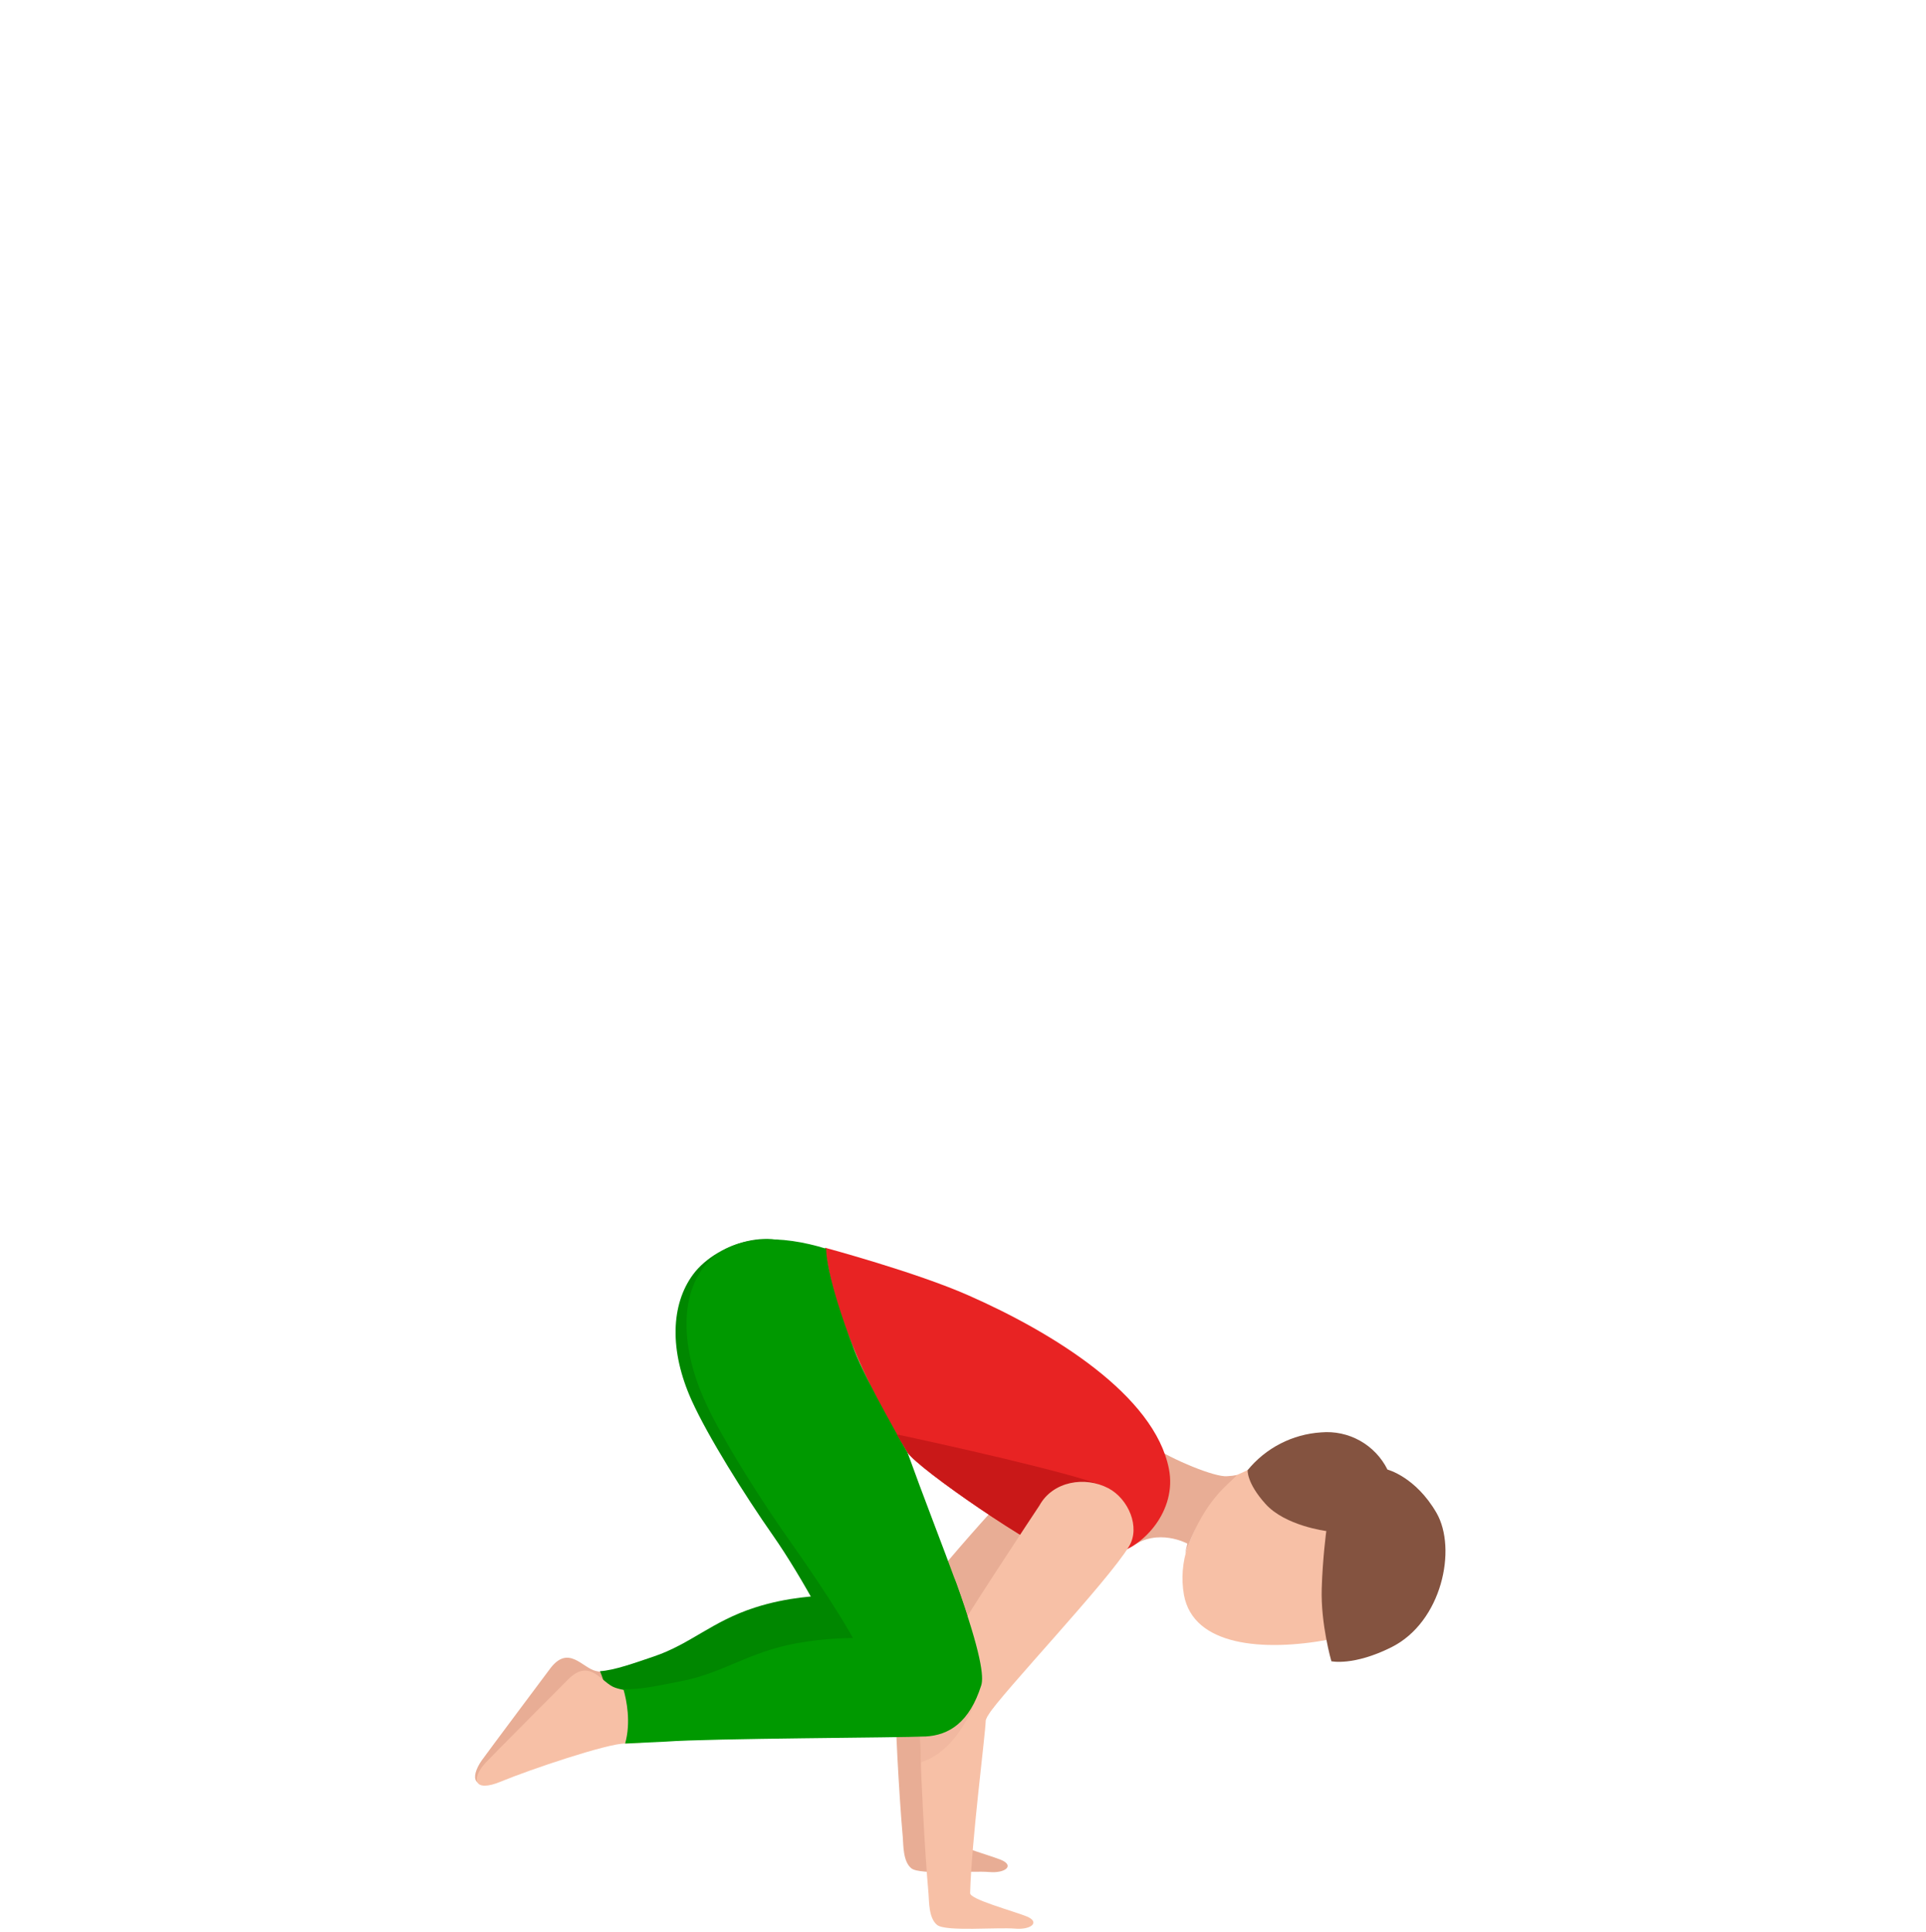 <svg width="300" height="301" viewBox="0 0 300 301" fill="none" xmlns="http://www.w3.org/2000/svg">
<path d="M139.12 257.211C138.991 258.477 139.42 261.984 139.42 265.181C139.42 266.921 139.981 279.107 140.622 286.216C140.723 287.322 140.622 289.983 141.965 291.049C143.307 292.115 151.362 291.386 154.083 291.618C156.656 291.843 158.067 290.577 155.875 289.703C153.683 288.829 147.082 287.058 147.102 286.096C147.303 278.101 149.471 261.459 149.535 259.19C149.535 259.078 149.847 258.289 150.737 257.103C147.455 255.391 146.177 250.334 142.506 249.641C141.103 252.205 139.3 255.496 139.12 257.211Z" fill="#E8AD95"/>
<path d="M172.661 224.63C169.007 222.691 163.993 223.524 161.905 227.307C161.905 227.307 144.697 245.565 141.904 250.775C145.01 252.854 147.467 255.616 149.815 258.477C152.015 254.946 172.585 239.125 175.863 233.667C177.671 230.685 175.759 226.273 172.661 224.63Z" fill="#E8AD95"/>
<path d="M185.012 240.892C184.178 243.32 183.972 245.92 184.415 248.45C185.882 256.44 196.782 257.29 206.953 255.419C217.124 253.547 220.747 245.107 219.536 238.531C218.326 231.955 212.143 224.028 201.968 225.896C197.648 226.697 193.3 230.084 190.875 230.24C189.164 230.352 185.012 240.892 185.012 240.892" fill="#F7C0A6"/>
<path d="M184.62 242.043C184.756 241.738 184.84 241.386 184.988 240.993C187.826 233.531 191.184 231.375 192.691 229.772C192.18 229.872 191.663 229.933 191.144 229.956C189.268 230.149 182.612 227.392 179.414 225.268L176.28 240.933C180.388 237.951 184.944 240.46 184.944 240.46C184.809 240.98 184.7 241.507 184.62 242.039" fill="#E8AD95"/>
<path d="M216.127 228.929C216.127 228.929 220.487 230.039 223.741 235.649C226.995 241.26 224.602 252.669 216.736 256.6C210.817 259.558 207.379 258.784 207.379 258.784C207.379 258.784 205.707 253.022 205.876 247.455C206.02 242.69 206.589 238.499 206.589 238.499C206.589 238.499 200.177 237.697 197.111 234.267C194.15 230.981 194.338 229.013 194.338 229.013C195.737 227.3 197.475 225.893 199.442 224.882C201.409 223.87 203.564 223.275 205.771 223.134C207.879 222.946 209.994 223.399 211.84 224.433C213.686 225.467 215.177 227.034 216.119 228.929" fill="#845340"/>
<path d="M182.071 228.793C179.803 217.364 164.106 207.622 150.813 201.775C142.654 198.168 128.512 194.369 128.512 194.369C129.269 200.865 132.555 211.966 141.356 226.24C142.903 228.749 161.842 241.721 165.436 242.446C169.844 243.336 172.57 242.25 174.008 241.901C178.016 240.923 183.377 235.377 182.071 228.793" fill="#E82323"/>
<path d="M101.093 259.105C97.426 260.356 94.982 260.78 92.842 260.308C90.702 259.835 88.602 256.192 85.765 259.831C85.765 259.831 75.722 273.252 75.017 274.257C73.169 276.922 73.714 279.195 77.686 276.862C81.657 274.53 92.85 268.956 95.427 268.675C98.448 268.346 102.027 266.856 102.027 266.856C108.687 265.489 106.988 257.078 101.093 259.089" fill="#E8AD95"/>
<path d="M137.934 261.723C141.412 261.094 144.726 256.794 145.419 252.506C145.504 251.993 145.059 251.067 144.217 250.398C140.418 247.364 138.587 243.413 129.598 248.498C127.37 248.59 122.729 248.759 117.576 250.422C110.895 252.574 107.577 256.096 101.851 258.036C98.893 259.038 95.663 260.208 93.455 260.332C94.128 261.935 95.19 265.045 94.713 268.291C98.024 267.71 100.552 267.257 100.552 267.257C107.016 265.935 134.443 262.352 137.926 261.723" fill="#008700"/>
<path d="M107.962 198.521C104.508 203.182 104.203 210.367 107.766 218.222C110.263 223.724 115.861 232.717 120.502 239.341C124.509 245.06 131.779 257.884 130.729 259.11C129.831 260.156 142.274 259.651 146.903 257.062C147.997 253.748 144.843 246.446 138.964 230.557C133.45 215.645 133.265 206.592 126.072 196.201C122.045 190.374 111.818 193.32 107.962 198.521" fill="#008700"/>
<path d="M109.716 197.268C105.873 202.077 106.086 210.172 109.873 218.427C112.526 224.214 118.485 233.656 123.426 240.616C127.69 246.628 134.531 256.999 134.45 258.946C134.39 260.401 146.657 261.92 151.618 259.183C152.796 255.688 149.45 248.01 143.203 231.307C142.533 229.512 141.92 227.833 141.347 226.242C141.347 226.242 135.091 215.534 133.096 210.38C128.503 198.506 128.688 194.519 128.688 194.519C121.875 192.411 113.9 192.018 109.708 197.268" fill="#009900"/>
<path d="M104.459 262.745C100.519 263.546 97.947 263.638 95.803 262.897C93.659 262.156 91.972 258.248 88.589 261.522C88.589 261.522 76.503 273.653 75.649 274.575C73.401 277.003 73.67 279.343 78.054 277.516C82.438 275.689 94.693 271.553 97.382 271.601C100.536 271.657 104.419 270.623 104.419 270.623C111.452 270.106 110.795 261.486 104.463 262.745" fill="#F7C0A6"/>
<path d="M139.676 223.444C140.213 224.362 140.77 225.296 141.355 226.25C142.902 228.758 161.841 241.73 165.436 242.456C167.692 242.943 170.029 242.914 172.272 242.371L172.124 231.591C167.171 229.447 145.707 224.727 139.676 223.444Z" fill="#C91818"/>
<path d="M143.127 266.026C142.999 267.292 143.428 270.799 143.428 273.997C143.428 275.736 143.989 287.923 144.63 295.032C144.73 296.138 144.63 298.799 145.973 299.865C147.315 300.931 155.37 300.201 158.091 300.434C160.664 300.658 162.075 299.392 159.883 298.518C157.69 297.645 151.09 295.873 151.11 294.912C151.311 286.917 153.479 270.274 153.543 268.006C153.543 267.894 153.855 267.104 154.745 265.918C151.463 264.207 150.184 259.149 146.514 258.456C145.111 261.021 143.308 264.311 143.127 266.026Z" fill="#F7C0A6"/>
<path d="M172.662 231.843C169.007 229.903 163.994 230.737 161.906 234.52C161.906 234.52 148.705 254.381 145.912 259.59C149.018 261.67 151.475 264.431 153.823 267.293C156.023 263.762 172.586 246.338 175.864 240.88C177.671 237.898 175.759 233.486 172.662 231.843Z" fill="#F7C0A6"/>
<g style="mix-blend-mode:multiply" opacity="0.4">
<path d="M152.044 264.636L149.611 260.404C148.742 259.455 147.768 258.709 146.514 258.473C145.111 261.021 143.308 264.312 143.127 266.027C142.999 267.293 143.428 270.8 143.428 273.997C143.428 274.118 143.428 274.298 143.428 274.522C149.443 272.711 152.044 264.636 152.044 264.636Z" fill="#E8AD95"/>
</g>
<path d="M144.097 270.511C147.872 270.319 151.014 268.291 152.845 262.525C153.246 261.246 152.893 257.656 148.99 246.727C146.505 239.77 140.065 245.525 137.011 255.315C132.667 254.984 128.298 255.211 124.011 255.993C116.642 257.351 112.65 260.585 106.319 261.843C103.049 262.493 99.462 263.286 97.102 263.118C97.606 264.861 98.304 268.275 97.374 271.601L103.706 271.305C110.743 270.784 140.314 270.704 144.093 270.503" fill="#009900"/>
</svg>
